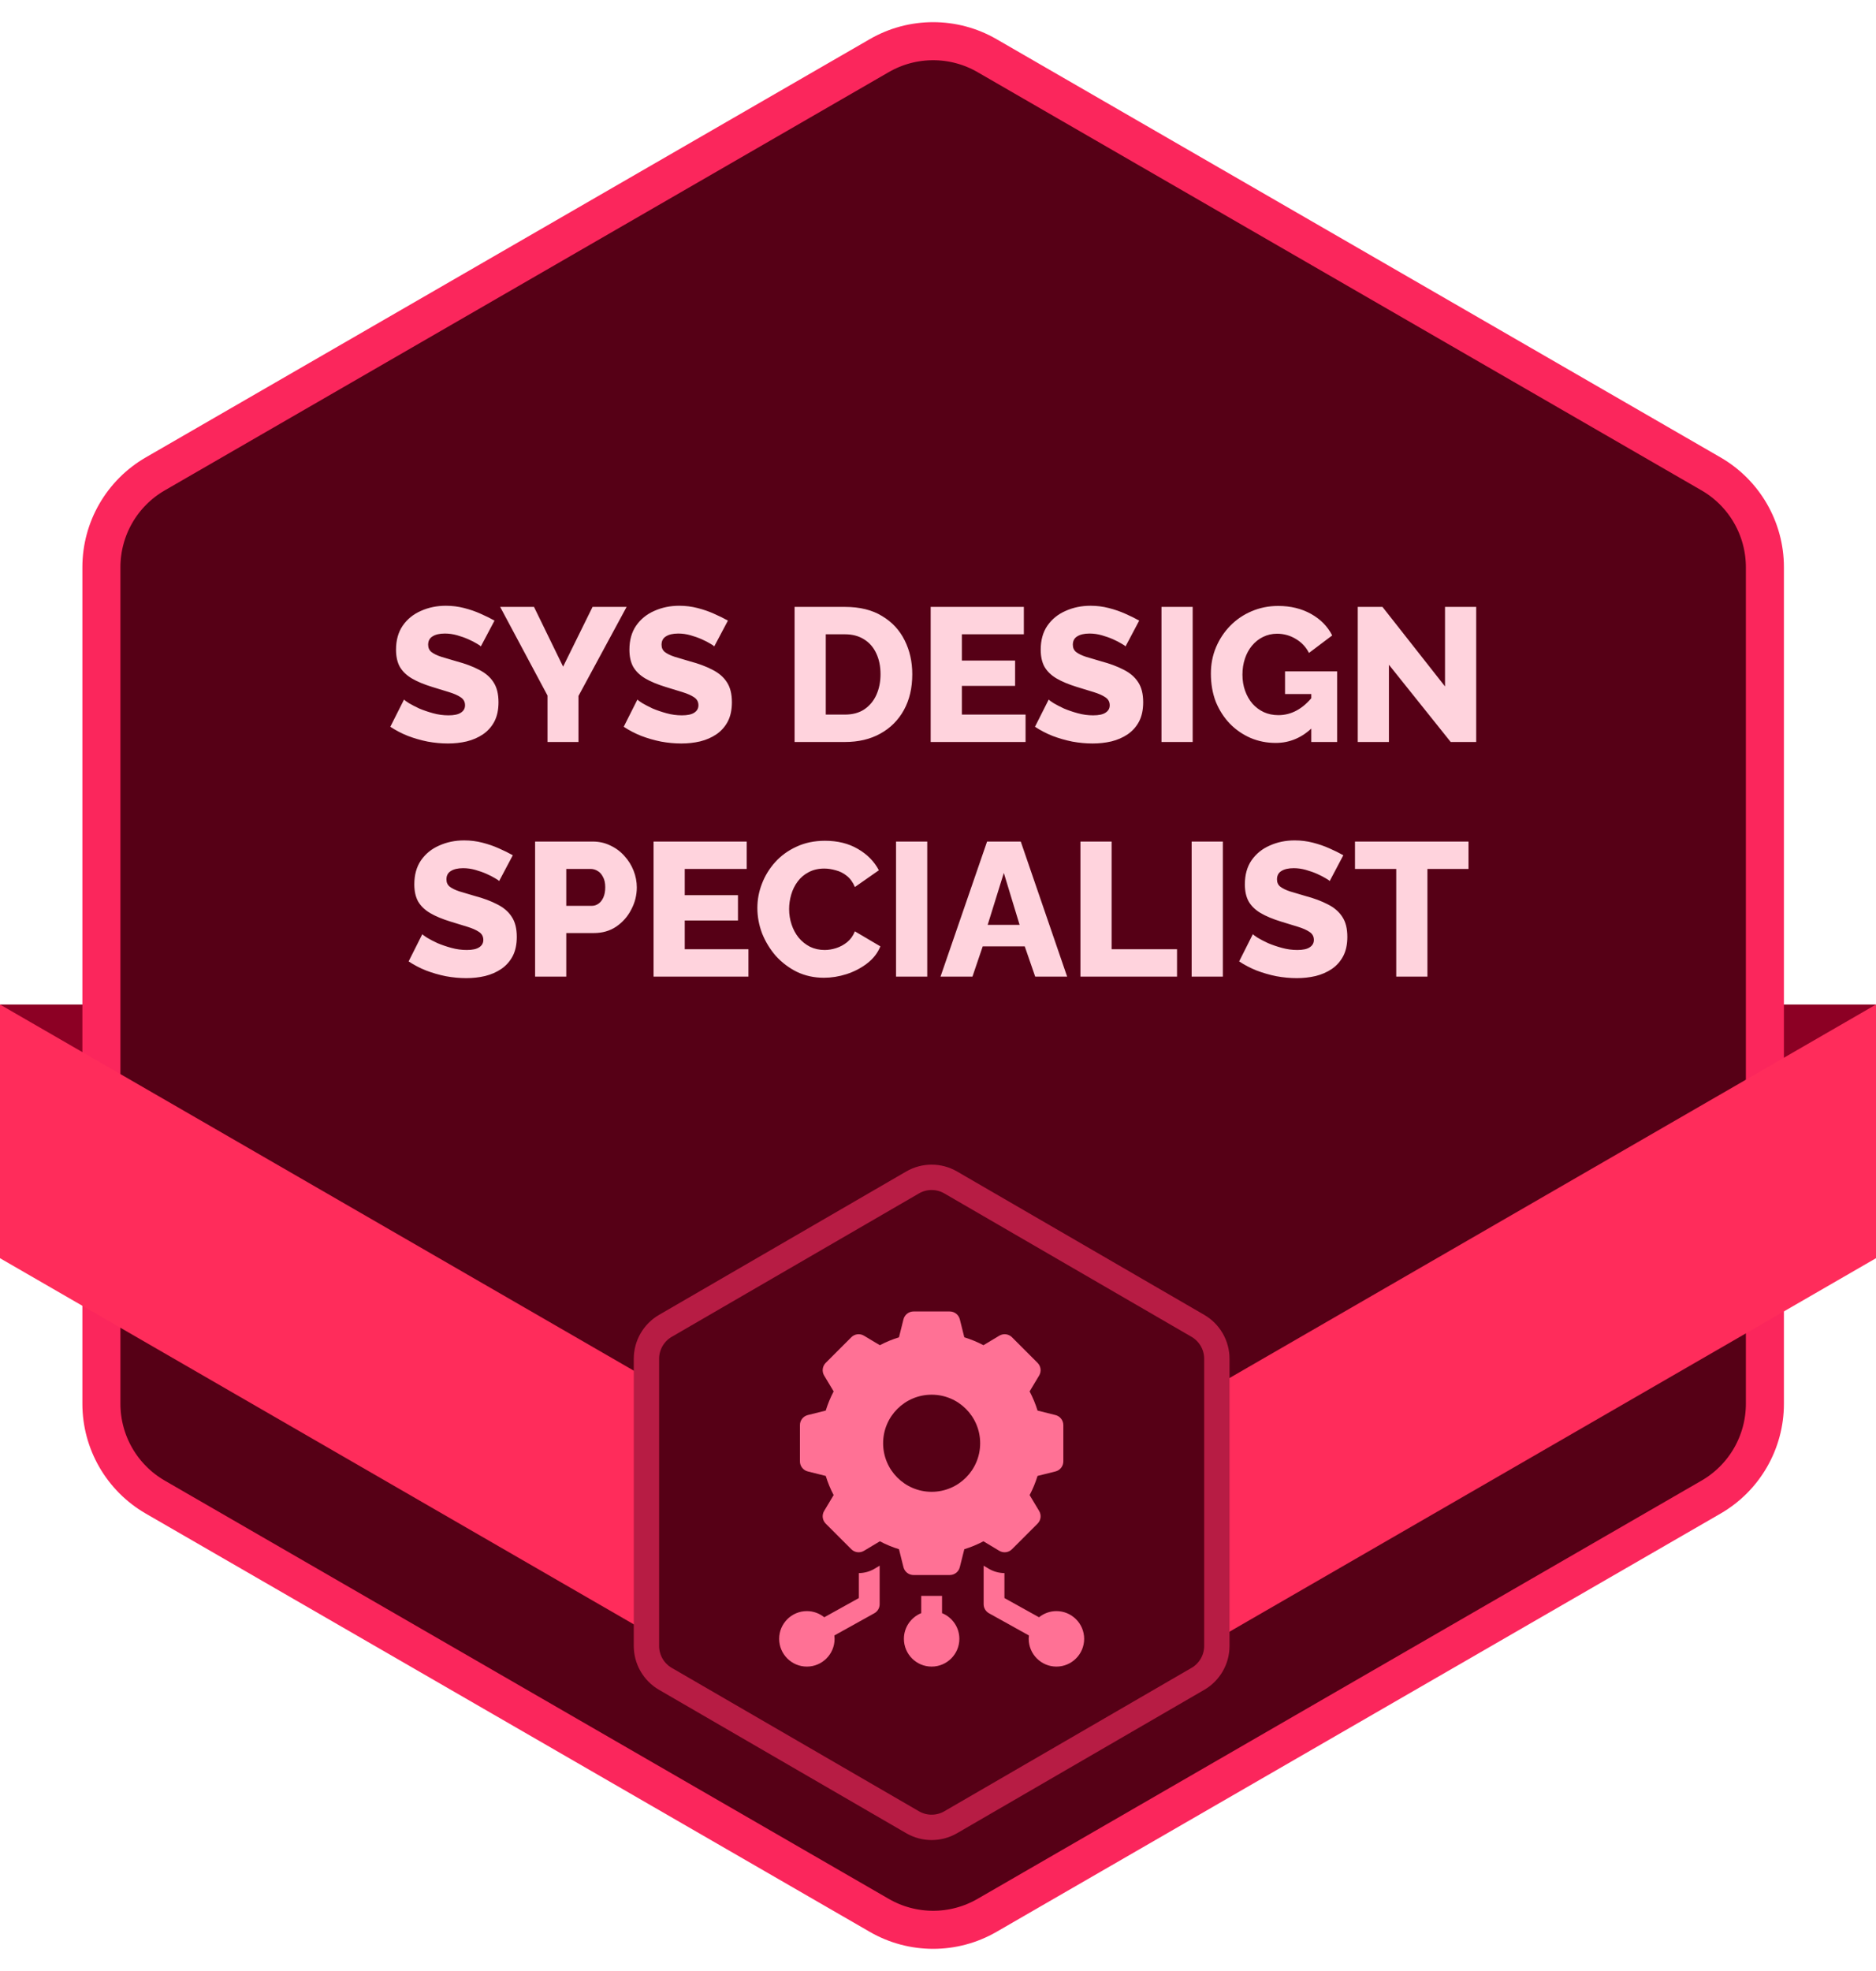 <svg width="80" height="84" viewBox="0 0 80 84" fill="none" xmlns="http://www.w3.org/2000/svg">
<g clip-path="url(#clip0_976_15007)">
<rect y="42.811" width="5.135" height="8.649" fill="#8C0024"/>
<rect x="74.865" y="42.811" width="5.135" height="8.649" fill="#8C0024"/>
<path d="M75.262 59.825C75.262 61.467 74.386 62.983 72.964 63.804L42.09 81.629C40.669 82.45 38.917 82.45 37.496 81.629L6.622 63.804C5.2 62.983 4.324 61.467 4.324 59.825V24.175C4.324 22.533 5.2 21.017 6.622 20.196L37.496 2.371C38.917 1.55 40.669 1.55 42.09 2.371L72.964 20.196C74.386 21.017 75.262 22.533 75.262 24.175V59.825Z" fill="#560016" stroke="#FB265C" stroke-width="1.622"/>
<path d="M20.504 27.551C20.488 27.524 20.431 27.484 20.334 27.43C20.237 27.37 20.115 27.308 19.969 27.243C19.823 27.178 19.664 27.122 19.491 27.073C19.318 27.024 19.145 27 18.972 27C18.745 27 18.569 27.041 18.445 27.122C18.32 27.197 18.258 27.316 18.258 27.478C18.258 27.608 18.304 27.711 18.396 27.786C18.493 27.862 18.631 27.93 18.81 27.989C18.988 28.043 19.207 28.108 19.466 28.184C19.834 28.281 20.153 28.4 20.423 28.541C20.693 28.676 20.899 28.851 21.039 29.067C21.185 29.284 21.258 29.57 21.258 29.927C21.258 30.251 21.199 30.527 21.08 30.754C20.961 30.976 20.799 31.157 20.593 31.297C20.393 31.432 20.164 31.532 19.904 31.597C19.645 31.657 19.377 31.686 19.102 31.686C18.82 31.686 18.531 31.659 18.234 31.605C17.942 31.546 17.661 31.465 17.391 31.362C17.12 31.254 16.872 31.124 16.645 30.973L17.229 29.814C17.25 29.84 17.32 29.892 17.439 29.968C17.558 30.038 17.704 30.113 17.877 30.195C18.056 30.27 18.253 30.338 18.469 30.397C18.685 30.457 18.904 30.486 19.126 30.486C19.364 30.486 19.539 30.449 19.653 30.373C19.772 30.297 19.831 30.192 19.831 30.057C19.831 29.911 19.769 29.797 19.645 29.716C19.526 29.635 19.361 29.562 19.15 29.497C18.945 29.432 18.707 29.359 18.437 29.278C18.085 29.17 17.793 29.049 17.561 28.913C17.334 28.778 17.164 28.613 17.05 28.419C16.942 28.224 16.888 27.981 16.888 27.689C16.888 27.284 16.983 26.943 17.172 26.668C17.366 26.386 17.626 26.176 17.95 26.035C18.274 25.889 18.629 25.816 19.012 25.816C19.283 25.816 19.542 25.849 19.791 25.913C20.045 25.978 20.28 26.059 20.496 26.157C20.718 26.254 20.915 26.351 21.088 26.449L20.504 27.551ZM22.772 25.865L24.013 28.411L25.269 25.865H26.721L24.669 29.659V31.622H23.348V29.643L21.329 25.865H22.772ZM30.457 27.551C30.441 27.524 30.384 27.484 30.287 27.43C30.19 27.37 30.068 27.308 29.922 27.243C29.776 27.178 29.617 27.122 29.444 27.073C29.271 27.024 29.098 27 28.925 27C28.698 27 28.522 27.041 28.398 27.122C28.273 27.197 28.211 27.316 28.211 27.478C28.211 27.608 28.257 27.711 28.349 27.786C28.447 27.862 28.584 27.93 28.763 27.989C28.941 28.043 29.16 28.108 29.419 28.184C29.787 28.281 30.106 28.4 30.376 28.541C30.646 28.676 30.852 28.851 30.992 29.067C31.138 29.284 31.211 29.57 31.211 29.927C31.211 30.251 31.152 30.527 31.033 30.754C30.914 30.976 30.752 31.157 30.547 31.297C30.346 31.432 30.117 31.532 29.857 31.597C29.598 31.657 29.33 31.686 29.055 31.686C28.773 31.686 28.484 31.659 28.187 31.605C27.895 31.546 27.614 31.465 27.344 31.362C27.073 31.254 26.825 31.124 26.598 30.973L27.182 29.814C27.203 29.84 27.273 29.892 27.392 29.968C27.511 30.038 27.657 30.113 27.83 30.195C28.009 30.27 28.206 30.338 28.422 30.397C28.638 30.457 28.857 30.486 29.079 30.486C29.317 30.486 29.492 30.449 29.606 30.373C29.725 30.297 29.784 30.192 29.784 30.057C29.784 29.911 29.722 29.797 29.598 29.716C29.479 29.635 29.314 29.562 29.103 29.497C28.898 29.432 28.66 29.359 28.39 29.278C28.038 29.17 27.747 29.049 27.514 28.913C27.287 28.778 27.117 28.613 27.003 28.419C26.895 28.224 26.841 27.981 26.841 27.689C26.841 27.284 26.936 26.943 27.125 26.668C27.319 26.386 27.579 26.176 27.903 26.035C28.227 25.889 28.582 25.816 28.965 25.816C29.236 25.816 29.495 25.849 29.744 25.913C29.998 25.978 30.233 26.059 30.449 26.157C30.671 26.254 30.868 26.351 31.041 26.449L30.457 27.551ZM33.884 31.622V25.865H36.033C36.665 25.865 37.192 25.995 37.614 26.254C38.041 26.508 38.362 26.854 38.579 27.292C38.795 27.724 38.903 28.205 38.903 28.735C38.903 29.319 38.784 29.827 38.546 30.259C38.308 30.692 37.973 31.027 37.541 31.265C37.114 31.503 36.611 31.622 36.033 31.622H33.884ZM37.549 28.735C37.549 28.4 37.489 28.105 37.37 27.851C37.252 27.592 37.079 27.392 36.852 27.251C36.625 27.105 36.352 27.032 36.033 27.032H35.214V30.454H36.033C36.357 30.454 36.63 30.381 36.852 30.235C37.079 30.084 37.252 29.878 37.37 29.619C37.489 29.354 37.549 29.059 37.549 28.735ZM43.734 30.454V31.622H39.688V25.865H43.661V27.032H41.018V28.151H43.288V29.23H41.018V30.454H43.734ZM47.996 27.551C47.98 27.524 47.923 27.484 47.825 27.43C47.728 27.37 47.607 27.308 47.461 27.243C47.315 27.178 47.155 27.122 46.982 27.073C46.809 27.024 46.636 27 46.463 27C46.236 27 46.061 27.041 45.936 27.122C45.812 27.197 45.75 27.316 45.75 27.478C45.75 27.608 45.796 27.711 45.888 27.786C45.985 27.862 46.123 27.93 46.301 27.989C46.48 28.043 46.699 28.108 46.958 28.184C47.325 28.281 47.644 28.4 47.915 28.541C48.185 28.676 48.39 28.851 48.531 29.067C48.677 29.284 48.75 29.57 48.75 29.927C48.75 30.251 48.69 30.527 48.572 30.754C48.453 30.976 48.29 31.157 48.085 31.297C47.885 31.432 47.655 31.532 47.396 31.597C47.136 31.657 46.869 31.686 46.593 31.686C46.312 31.686 46.023 31.659 45.725 31.605C45.434 31.546 45.153 31.465 44.882 31.362C44.612 31.254 44.363 31.124 44.136 30.973L44.72 29.814C44.742 29.84 44.812 29.892 44.931 29.968C45.05 30.038 45.196 30.113 45.369 30.195C45.547 30.27 45.744 30.338 45.961 30.397C46.177 30.457 46.396 30.486 46.617 30.486C46.855 30.486 47.031 30.449 47.144 30.373C47.263 30.297 47.323 30.192 47.323 30.057C47.323 29.911 47.261 29.797 47.136 29.716C47.017 29.635 46.853 29.562 46.642 29.497C46.436 29.432 46.199 29.359 45.928 29.278C45.577 29.17 45.285 29.049 45.053 28.913C44.825 28.778 44.655 28.613 44.542 28.419C44.434 28.224 44.38 27.981 44.38 27.689C44.38 27.284 44.474 26.943 44.663 26.668C44.858 26.386 45.117 26.176 45.442 26.035C45.766 25.889 46.12 25.816 46.504 25.816C46.774 25.816 47.034 25.849 47.282 25.913C47.536 25.978 47.772 26.059 47.988 26.157C48.209 26.254 48.407 26.351 48.58 26.449L47.996 27.551ZM49.53 31.622V25.865H50.86V31.622H49.53ZM54.401 31.662C54.023 31.662 53.666 31.592 53.331 31.451C52.996 31.305 52.702 31.103 52.447 30.843C52.193 30.578 51.993 30.267 51.847 29.911C51.707 29.549 51.637 29.146 51.637 28.703C51.637 28.303 51.71 27.93 51.856 27.584C52.002 27.238 52.204 26.932 52.464 26.668C52.723 26.403 53.026 26.197 53.372 26.051C53.723 25.9 54.102 25.824 54.507 25.824C55.037 25.824 55.504 25.938 55.91 26.165C56.315 26.392 56.615 26.697 56.81 27.081L55.82 27.827C55.691 27.573 55.502 27.373 55.253 27.227C55.01 27.081 54.745 27.008 54.458 27.008C54.242 27.008 54.042 27.054 53.858 27.146C53.68 27.232 53.523 27.357 53.388 27.519C53.258 27.676 53.158 27.859 53.088 28.07C53.018 28.281 52.983 28.508 52.983 28.751C52.983 29 53.02 29.23 53.096 29.441C53.172 29.651 53.277 29.835 53.412 29.992C53.547 30.143 53.707 30.262 53.891 30.349C54.08 30.435 54.288 30.478 54.515 30.478C54.791 30.478 55.053 30.411 55.301 30.276C55.556 30.135 55.788 29.93 55.999 29.659V30.973C55.539 31.432 55.007 31.662 54.401 31.662ZM55.918 29.578H54.799V28.613H57.02V31.622H55.918V29.578ZM59.229 28.33V31.622H57.9V25.865H58.954L61.621 29.254V25.865H62.951V31.622H61.864L59.229 28.33ZM21.284 37.551C21.268 37.524 21.211 37.484 21.114 37.43C21.017 37.37 20.895 37.308 20.749 37.243C20.603 37.178 20.444 37.122 20.271 37.073C20.098 37.024 19.925 37 19.752 37C19.525 37 19.349 37.041 19.225 37.122C19.1 37.197 19.038 37.316 19.038 37.478C19.038 37.608 19.084 37.711 19.176 37.786C19.273 37.862 19.411 37.93 19.59 37.989C19.768 38.043 19.987 38.108 20.246 38.184C20.614 38.281 20.933 38.4 21.203 38.541C21.473 38.676 21.679 38.851 21.819 39.068C21.965 39.284 22.038 39.57 22.038 39.927C22.038 40.251 21.979 40.527 21.86 40.754C21.741 40.976 21.579 41.157 21.373 41.297C21.173 41.432 20.944 41.532 20.684 41.597C20.425 41.657 20.157 41.686 19.881 41.686C19.6 41.686 19.311 41.659 19.014 41.605C18.722 41.546 18.441 41.465 18.171 41.362C17.9 41.254 17.652 41.124 17.425 40.973L18.009 39.813C18.03 39.84 18.1 39.892 18.219 39.968C18.338 40.038 18.484 40.114 18.657 40.195C18.835 40.27 19.033 40.338 19.249 40.397C19.465 40.457 19.684 40.486 19.906 40.486C20.144 40.486 20.319 40.449 20.433 40.373C20.552 40.297 20.611 40.192 20.611 40.057C20.611 39.911 20.549 39.797 20.425 39.716C20.306 39.635 20.141 39.562 19.93 39.497C19.725 39.432 19.487 39.359 19.217 39.278C18.865 39.17 18.573 39.049 18.341 38.913C18.114 38.778 17.944 38.614 17.83 38.419C17.722 38.224 17.668 37.981 17.668 37.689C17.668 37.284 17.763 36.943 17.952 36.667C18.146 36.386 18.406 36.176 18.73 36.035C19.054 35.889 19.409 35.816 19.792 35.816C20.063 35.816 20.322 35.849 20.571 35.913C20.825 35.978 21.06 36.059 21.276 36.157C21.498 36.254 21.695 36.351 21.868 36.449L21.284 37.551ZM22.819 41.622V35.865H25.275C25.551 35.865 25.802 35.922 26.029 36.035C26.262 36.143 26.462 36.292 26.629 36.481C26.797 36.665 26.927 36.873 27.018 37.105C27.11 37.338 27.156 37.576 27.156 37.819C27.156 38.149 27.078 38.462 26.921 38.759C26.77 39.057 26.556 39.3 26.281 39.489C26.01 39.673 25.689 39.765 25.316 39.765H24.148V41.622H22.819ZM24.148 38.605H25.235C25.337 38.605 25.432 38.576 25.518 38.516C25.605 38.457 25.675 38.367 25.729 38.249C25.783 38.13 25.81 37.984 25.81 37.811C25.81 37.632 25.778 37.486 25.713 37.373C25.654 37.254 25.575 37.167 25.478 37.114C25.386 37.059 25.289 37.032 25.186 37.032H24.148V38.605ZM31.916 40.454V41.622H27.87V35.865H31.843V37.032H29.2V38.151H31.47V39.23H29.2V40.454H31.916ZM32.297 38.695C32.297 38.343 32.361 38 32.491 37.665C32.621 37.324 32.81 37.016 33.059 36.74C33.307 36.465 33.61 36.246 33.967 36.084C34.324 35.916 34.729 35.832 35.183 35.832C35.724 35.832 36.191 35.949 36.586 36.181C36.986 36.413 37.283 36.716 37.478 37.089L36.456 37.803C36.37 37.597 36.253 37.438 36.107 37.324C35.967 37.211 35.81 37.132 35.637 37.089C35.469 37.041 35.307 37.016 35.151 37.016C34.897 37.016 34.675 37.068 34.486 37.17C34.297 37.267 34.14 37.4 34.016 37.568C33.891 37.735 33.799 37.922 33.74 38.127C33.68 38.332 33.651 38.538 33.651 38.743C33.651 38.97 33.686 39.189 33.756 39.4C33.826 39.611 33.926 39.797 34.056 39.959C34.191 40.122 34.353 40.251 34.542 40.349C34.732 40.441 34.94 40.486 35.167 40.486C35.329 40.486 35.494 40.459 35.661 40.405C35.829 40.351 35.983 40.267 36.124 40.154C36.27 40.035 36.38 39.881 36.456 39.692L37.542 40.332C37.429 40.614 37.242 40.854 36.983 41.054C36.724 41.254 36.429 41.408 36.099 41.516C35.775 41.619 35.453 41.67 35.134 41.67C34.718 41.67 34.334 41.586 33.983 41.419C33.637 41.246 33.337 41.019 33.083 40.738C32.834 40.451 32.64 40.132 32.499 39.781C32.364 39.424 32.297 39.062 32.297 38.695ZM38.211 41.622V35.865H39.541V41.622H38.211ZM42.093 35.865H43.529L45.507 41.622H44.145L43.699 40.332H41.907L41.469 41.622H40.107L42.093 35.865ZM43.48 39.416L42.807 37.203L42.118 39.416H43.48ZM46.074 41.622V35.865H47.404V40.454H50.193V41.622H46.074ZM50.817 41.622V35.865H52.147V41.622H50.817ZM56.702 37.551C56.685 37.524 56.629 37.484 56.532 37.43C56.434 37.37 56.312 37.308 56.167 37.243C56.021 37.178 55.861 37.122 55.688 37.073C55.515 37.024 55.342 37 55.169 37C54.942 37 54.767 37.041 54.642 37.122C54.518 37.197 54.456 37.316 54.456 37.478C54.456 37.608 54.502 37.711 54.594 37.786C54.691 37.862 54.829 37.93 55.007 37.989C55.185 38.043 55.404 38.108 55.664 38.184C56.032 38.281 56.35 38.4 56.621 38.541C56.891 38.676 57.096 38.851 57.237 39.068C57.383 39.284 57.456 39.57 57.456 39.927C57.456 40.251 57.396 40.527 57.277 40.754C57.158 40.976 56.996 41.157 56.791 41.297C56.591 41.432 56.361 41.532 56.102 41.597C55.842 41.657 55.575 41.686 55.299 41.686C55.018 41.686 54.729 41.659 54.431 41.605C54.14 41.546 53.858 41.465 53.588 41.362C53.318 41.254 53.069 41.124 52.842 40.973L53.426 39.813C53.448 39.84 53.518 39.892 53.637 39.968C53.756 40.038 53.902 40.114 54.075 40.195C54.253 40.27 54.45 40.338 54.667 40.397C54.883 40.457 55.102 40.486 55.323 40.486C55.561 40.486 55.737 40.449 55.85 40.373C55.969 40.297 56.029 40.192 56.029 40.057C56.029 39.911 55.967 39.797 55.842 39.716C55.723 39.635 55.559 39.562 55.348 39.497C55.142 39.432 54.904 39.359 54.634 39.278C54.283 39.17 53.991 39.049 53.758 38.913C53.532 38.778 53.361 38.614 53.248 38.419C53.14 38.224 53.086 37.981 53.086 37.689C53.086 37.284 53.18 36.943 53.369 36.667C53.564 36.386 53.823 36.176 54.148 36.035C54.472 35.889 54.826 35.816 55.21 35.816C55.48 35.816 55.74 35.849 55.988 35.913C56.242 35.978 56.477 36.059 56.694 36.157C56.915 36.254 57.112 36.351 57.285 36.449L56.702 37.551ZM62.623 37.032H60.871V41.622H59.541V37.032H57.782V35.865H62.623V37.032Z" fill="#FFD3DD"/>
<rect width="46.188" height="10.811" transform="matrix(0.866 0.5 -2.20305e-08 1 0 42.811)" fill="#FF2C5B"/>
<rect width="46.181" height="10.811" transform="matrix(-0.866 0.5 2.20431e-08 1 80 42.811)" fill="#FF2C5B"/>
<path d="M51.891 70.146C51.891 70.725 51.583 71.259 51.083 71.549L40.542 77.66C40.039 77.952 39.419 77.952 38.916 77.66L28.375 71.549C27.875 71.259 27.567 70.725 27.567 70.146V57.908C27.567 57.33 27.875 56.795 28.375 56.505L38.916 50.394C39.419 50.102 40.039 50.102 40.542 50.394L51.083 56.505C51.583 56.795 51.891 57.33 51.891 57.908V70.146Z" fill="#560016" stroke="#B71C44" stroke-width="1.081"/>
<g clip-path="url(#clip1_976_15007)">
<path d="M36.625 67.042V68.106L35.15 68.925C34.947 68.761 34.689 68.662 34.408 68.662C33.756 68.662 33.226 69.192 33.226 69.844C33.226 70.496 33.756 71.027 34.408 71.027C35.06 71.027 35.59 70.496 35.59 69.844C35.59 69.796 35.587 69.747 35.581 69.7L37.284 68.754C37.425 68.676 37.512 68.528 37.512 68.367V66.726L37.301 66.852C37.097 66.975 36.863 67.04 36.625 67.042Z" fill="#FF7195"/>
<path d="M40.172 68.749V68.012H39.285V68.749C38.852 68.924 38.546 69.349 38.546 69.844C38.546 70.496 39.076 71.027 39.728 71.027C40.38 71.027 40.911 70.496 40.911 69.844C40.911 69.349 40.605 68.924 40.172 68.749Z" fill="#FF7195"/>
<path d="M45.05 68.662C44.769 68.662 44.511 68.761 44.308 68.925L42.833 68.106V67.042C42.595 67.04 42.362 66.975 42.157 66.852L41.946 66.726V68.367C41.946 68.528 42.034 68.676 42.174 68.754L43.877 69.7C43.871 69.747 43.868 69.796 43.868 69.844C43.868 70.496 44.398 71.027 45.05 71.027C45.702 71.027 46.233 70.496 46.233 69.844C46.233 69.192 45.702 68.662 45.05 68.662Z" fill="#FF7195"/>
<path d="M43.155 66.025L44.246 64.934C44.39 64.79 44.417 64.567 44.312 64.393L43.907 63.717C44.045 63.458 44.157 63.184 44.245 62.901L45.01 62.71C45.207 62.661 45.345 62.483 45.345 62.28V60.737C45.345 60.533 45.207 60.356 45.01 60.307L44.245 60.116C44.157 59.832 44.044 59.559 43.907 59.299L44.312 58.624C44.417 58.45 44.39 58.226 44.246 58.082L43.155 56.991C43.011 56.847 42.788 56.82 42.613 56.925L41.938 57.33C41.678 57.193 41.405 57.08 41.122 56.993L40.931 56.228C40.881 56.03 40.704 55.892 40.5 55.892H38.957C38.754 55.892 38.577 56.03 38.527 56.228L38.336 56.993C38.053 57.08 37.779 57.193 37.52 57.33L36.844 56.925C36.67 56.82 36.447 56.847 36.303 56.991L35.212 58.082C35.068 58.226 35.041 58.45 35.145 58.624L35.55 59.299C35.413 59.559 35.3 59.832 35.213 60.116L34.448 60.307C34.251 60.356 34.112 60.533 34.112 60.737V62.28C34.112 62.483 34.251 62.661 34.448 62.71L35.213 62.901C35.3 63.184 35.413 63.458 35.55 63.717L35.145 64.393C35.041 64.567 35.068 64.79 35.212 64.934L36.303 66.025C36.447 66.169 36.67 66.197 36.844 66.092L37.52 65.687C37.779 65.824 38.053 65.937 38.336 66.024L38.527 66.789C38.577 66.987 38.754 67.125 38.957 67.125H40.5C40.704 67.125 40.881 66.987 40.93 66.789L41.122 66.024C41.405 65.937 41.678 65.824 41.938 65.687L42.613 66.092C42.788 66.197 43.011 66.169 43.155 66.025ZM39.729 63.578C38.586 63.578 37.66 62.651 37.66 61.508C37.66 60.366 38.586 59.439 39.729 59.439C40.872 59.439 41.798 60.366 41.798 61.508C41.798 62.651 40.872 63.578 39.729 63.578Z" fill="#FF7195"/>
</g>
</g>
<defs>
<clipPath id="clip0_976_15007">
<rect width="80" height="83.784" fill="white" transform="translate(0 0.108)"/>
</clipPath>
<clipPath id="clip1_976_15007">
<rect width="15.135" height="15.135" fill="white" transform="translate(32.161 55.892)"/>
</clipPath>
</defs>
</svg>
